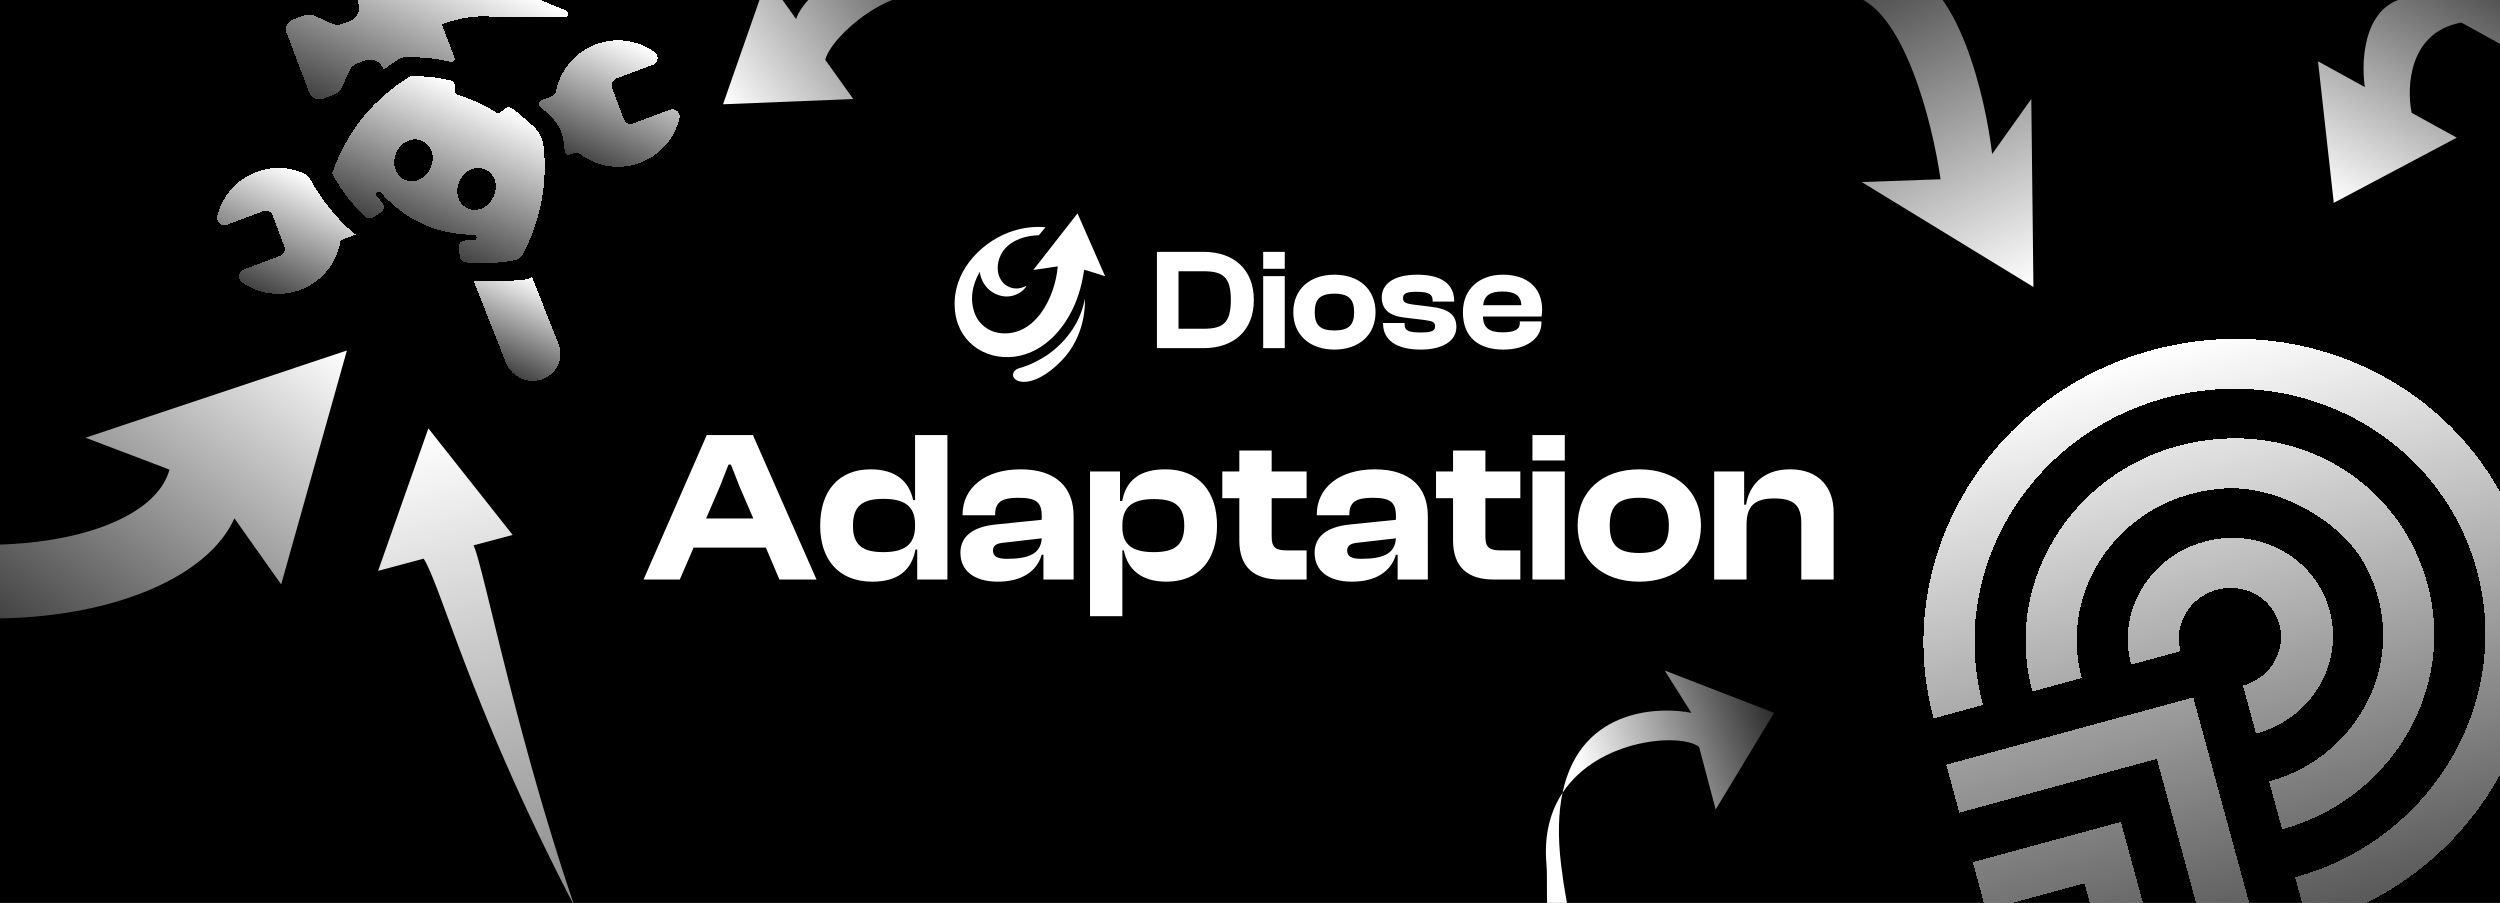 <svg xmlns="http://www.w3.org/2000/svg" width="1113" height="402" fill="none"><g clip-path="url(#a)"><path fill="#000" d="M0 0h1113v402H0z"/><g filter="url(#b)"><path fill="url(#c)" d="m75.476 209.088-37.41-14.218 116.381-38.836-29.271 104.145-20.821-29.44c-23.087 51.837-165.357 69.637-251.901-8.263l18.35-24.476c59.607 60.958 192.625 54.119 204.672 11.088Z"/></g><g filter="url(#d)"><path fill="url(#e)" d="m143.72 39.977 4.973-1.847a6.24 6.24 0 0 0 3.51-3.262l3.346-7.367a6.262 6.262 0 0 1 3.523-3.275l3.443-1.279.005.003c3.249-1.216 6.891.44 8.119 3.687l.136.359a115.8 115.8 0 0 1 3.004-2.134c1.597-1.094 3.31-2.47 5.154-3.129 1.108-.394 2.286-.3 3.446-.291 1.145.014 2.305.049 3.461.094a77.31 77.31 0 0 1 5.88.454c2.946.334 5.87.854 8.757 1.54 1.166.276 2.264-.81 1.851-1.932a5.517 5.517 0 0 1-.009-.023L196.75 6.886l1.18-.442a51.167 51.167 0 0 1 15.821-3.134l37.715.344c1.688.008 2.157-2.311.589-2.948l-33.39-13.715a50.25 50.25 0 0 0-1.231-.483c-12.222-4.692-25.767-4.554-37.988-.007l-18.108 6.725a3.13 3.13 0 0 0-1.834 4.037 6.227 6.227 0 0 1-3.662 8.063l-3.451 1.281a6.329 6.329 0 0 1-4.818-.174l-7.422-3.371a6.303 6.303 0 0 0-4.831-.174l-4.963 1.839a4.636 4.636 0 0 0-2.723 5.995l10.055 26.515a4.713 4.713 0 0 0 6.036 2.742l-.005-.002Z" shape-rendering="crispEdges"/></g><g filter="url(#f)"><path fill="url(#g)" d="M157.1 99.477c-6.538-5.713-12.17-12.445-16.721-19.841a86.051 86.051 0 0 1-1.483-2.504c-.231-.399-.477-.804-.708-1.216-.66-1.199-1.647-2.197-2.898-2.753-6.469-2.857-14.014-3.28-21.146-.596-9.047 3.394-15.3 10.98-17.406 19.72-.609 2.523 1.906 4.678 4.329 3.766l16.109-6.058a3.256 3.256 0 0 1 4.204 1.91l5.167 13.799a3.27 3.27 0 0 1-1.91 4.205l-16.119 6.054c-2.425.917-2.892 4.197-.778 5.695 7.325 5.189 17.005 6.774 26.044 3.37 9.837-3.691 16.369-12.331 17.859-22.038l7.208-2.712a3.261 3.261 0 0 1-1.751-.801Z" shape-rendering="crispEdges"/></g><g filter="url(#h)"><path fill="url(#i)" d="M249.076 53.065c1.618 3.188 2.101 6.75 2.331 10.274-.002.005.001.013.001.026a1.676 1.676 0 0 0 2.262 1.466l1.565-.587a3.272 3.272 0 0 1 3.111.44c7.412 5.507 17.378 7.255 26.674 3.768 9.082-3.415 15.372-11.021 17.479-19.787.613-2.538-1.915-4.715-4.347-3.794l-16.196 6.074a3.28 3.28 0 0 1-4.221-1.917l-5.198-13.86a3.283 3.283 0 0 1 1.918-4.222l16.186-6.078c2.442-.917 2.91-4.211.79-5.714-7.359-5.224-17.092-6.81-26.181-3.405-9.425 3.547-15.836 11.6-17.697 20.792a3.252 3.252 0 0 1-2.058 2.39l-4.551 1.709a1.673 1.673 0 0 0-.518 2.825c.349.31.705.615 1.051.93 2.96 2.636 5.772 5.087 7.589 8.678l.01-.008Z" shape-rendering="crispEdges"/></g><g filter="url(#j)"><path fill="url(#k)" d="m248.633 149.111-11.762-29.806c-3.477 2.201-9.67 1.365-25.956 1.891l14.31 36.252c2.517 6.377 9.796 9.684 16.265 7.388 3.226-1.157 5.642-3.477 6.938-6.33 1.296-2.853 1.456-6.204.203-9.39l.002-.005Z" shape-rendering="crispEdges"/></g><g filter="url(#l)"><path fill="url(#m)" d="M232.793 109.158c5.671-10.781 8.831-22.025 9.544-33.787a86.738 86.738 0 0 0-.17-12.756c-.375-4.407-1.776-7.878-5.132-10.78-2.986-2.579-5.806-5.336-9.07-7.56-.994-.68-2.324-.604-3.266.16-.941.758-1.837 1.487-2.743 2.224-.012.014-.027.02-.039.032-5.73-3.813-11.841-6.583-18.295-8.477a1.168 1.168 0 0 1-.84-1.073c-.04-.939-.079-1.84-.114-2.75a2.756 2.756 0 0 0-2.098-2.56c-5.817-1.432-11.647-2.01-17.569-1.897-.526.008-1.088.42-1.57.738-5.066 3.27-9.767 6.994-14.078 11.225-8.894 8.737-15.133 19.132-19.33 30.886-.117.324-.084.684.082.982 3.91 7.007 8.647 13.278 14.502 18.723a2.874 2.874 0 0 0 3.427.377 42.464 42.464 0 0 0 3.618-2.408c1.323-.98 1.581-2.857.546-4.136a1663.99 1663.99 0 0 0-2.534-3.128 1.174 1.174 0 0 1 .631-1.875l.047-.01a1.15 1.15 0 0 1 1.135.355c11.145 12.456 24.938 18.758 41.538 18.869a1.16 1.16 0 0 1 1.043.665l.008.022a1.176 1.176 0 0 1-1.009 1.667c-1.378.059-2.731.118-4.077.173-1.628.07-2.868 1.489-2.736 3.118.119 1.48.29 2.917.55 4.344.227 1.246 1.274 2.172 2.531 2.298 7.393.746 14.578.317 21.765-.958 1.78-.321 2.868-1.081 3.713-2.685l-.01-.018Zm-13.131-25.553c-2.274 4.858-7.239 7.08-11.463 5.143-2.675-1.221-4.285-3.775-4.564-6.705-.167-1.768.152-3.686 1.016-5.535 2.128-4.536 6.753-6.727 10.838-5.242.224.076.45.173.679.277 1.892.89 3.231 2.419 3.947 4.263.837 2.16.803 4.75-.228 7.277-.072.171-.153.35-.23.52l.005.002Zm-28.014-12.8c-2.229 4.854-7.185 7.124-11.435 5.23-3.364-1.503-5.134-5.327-4.61-9.183a9.953 9.953 0 0 1 .897-3.057c2.107-4.422 6.586-6.63 10.587-5.406.324.098.647.226.973.374a7.584 7.584 0 0 1 2.875 2.282c1.942 2.5 2.319 6.185.743 9.694l-.027.061-.003.005Z" shape-rendering="crispEdges"/></g><g filter="url(#n)" shape-rendering="crispEdges"><path fill="url(#o)" d="M977.323 148.033c-84.325 11.091-137.351 91.056-116.454 167.789l21.987-5.988c-16.973-62.322 24.545-127.152 91.692-139 53.512-9.445 106.122 19.596 124.832 68.906 23.47 61.881-13.34 129.298-77.58 146.793l5.81 21.33c79.11-21.543 123.56-106.209 90.7-182.006-23.35-53.841-81.09-85.715-140.987-77.824Z"/><path fill="url(#p)" d="M992.035 191.189c-61.689 2.261-101.919 58.653-87.211 112.661l21.986-5.988c-10.895-40.006 18.389-81.746 63.695-84.414 23.575-1.389 52.005 14.303 62.725 34.625 20.6 39.042-1.8 84.582-43.04 95.812l5.81 21.33c55.62-15.147 85.53-77.097 56.4-129.578-7.78-13.963-19.41-25.502-33.59-33.345-14.18-7.843-30.36-11.685-46.775-11.103Z"/><path fill="url(#q)" d="M981.147 237.241c-11.661 3.177-21.621 10.718-27.687 20.963-6.067 10.246-7.745 22.357-4.664 33.67l21.982-5.986a21.643 21.643 0 0 1 .478-12.859c1.461-4.166 4.15-7.835 7.728-10.543a23.43 23.43 0 0 1 12.372-4.673c4.489-.339 8.964.626 12.844 2.771 3.89 2.146 7.02 5.376 8.99 9.283a21.477 21.477 0 0 1 2.11 12.664c-.6 4.351-2.51 8.449-5.49 11.778a23.312 23.312 0 0 1-11.237 6.921l5.807 21.325a46.801 46.801 0 0 0 16.11-7.744 45.704 45.704 0 0 0 11.9-13.144 44.142 44.142 0 0 0 5.86-16.517 43.16 43.16 0 0 0-1.08-17.344 43.213 43.213 0 0 0-7.86-15.499 44.249 44.249 0 0 0-13.43-11.264 45.726 45.726 0 0 0-16.923-5.294 46.805 46.805 0 0 0-17.81 1.492Z"/><path fill="url(#r)" d="m976.43 306.491 29.24 107.36-22.026 5.998-23.421-85.998-87.939 23.949-5.818-21.362 109.964-29.947Z"/><path fill="url(#s)" d="m944.213 361.896 17.415 63.948-22.02 5.997-11.598-42.59-43.905 11.957-5.816-21.358 65.924-17.954Z"/></g><g filter="url(#t)"><path fill="url(#u)" d="M1093.76 61.284 1039 90.302l-7.02-63.012 20.84 11.468c-1.89-13.002-.12-39.243 22.12-40.19l-20.84-11.469 70.35-29.163-8.58 63.157-20.09-11.058c-23.29 4.252-24.45 28.566-22.12 40.19l20.1 11.06Z"/></g><g filter="url(#v)"><path fill="url(#w)" d="m863.935 79.81-35.11 1.233 76.457 46.725-.946-83.711-17.437 24.505c-2.983-25.468-15.186-77.51-40.131-81.932L823.803-2.122c23.394 4.408 36.502 56.458 40.132 81.932Z"/></g><g filter="url(#x)"><path fill="url(#y)" d="m168.326 254.145 22.386-63.428 37.513 47.424-17.39 4.647c4.332 9.102 18.548 83.268 44.96 160.762 25.55 49.075 61.167 108.706 111.49 177.591 16.197 8.503 33.799 11.572 52.874 7.329l-39.61 10.583a1730.962 1730.962 0 0 1-13.264-17.912c-49.707-26.094-86.193-103.369-111.49-177.591-46.043-88.437-59.39-142.589-67.181-154.825l-20.288 5.42Z"/></g><g filter="url(#z)"><path fill="url(#A)" d="m379.886 44.095-57.993 2.325 19.596-56.055L354.442 8.49c3.666-11.747 30.494-31.807 49.661-23.598l-27.657-19.509 71.221 3.869-27.635 17.138-1.059 11.26c-21.386-5.84-48.836 18.205-51.578 28.966l12.491 17.479Z"/></g><g filter="url(#B)"><path fill="#fff" d="M302.648 254H286.52l28.128-64.32h20.544l28.32 64.32H347l-6.048-14.208h-32.16L302.648 254Zm17.76-41.184-6.048 14.016h21.024l-6.048-14.016-3.936-9.984h-1.056l-3.936 9.984Zm67.967 42.144c-14.976 0-23.232-9.792-23.232-24.96 0-15.36 8.16-25.056 22.464-25.056 11.424 0 17.28 5.664 18.912 13.728h.864V189.68h14.4V254h-13.44v-13.344h-.768c-1.824 9.504-8.16 14.304-19.2 14.304Zm-8.64-24.96c0 8.736 4.32 11.808 13.536 11.808 9.12 0 14.112-3.168 14.112-11.52v-.768c0-8.352-4.896-11.424-14.112-11.424-9.216 0-13.536 3.072-13.536 11.904Zm64.452 24.96c-10.368 0-16.608-4.8-16.608-12.864 0-7.104 5.28-11.52 15.552-12.576l20.64-2.112v-1.824c0-6.24-2.784-7.968-10.464-7.968-7.296 0-10.272 1.92-10.272 7.392v.384h-14.496v-.288c0-11.904 9.984-20.16 25.824-20.16 16.032 0 23.616 8.256 23.616 20.832V254h-13.44v-11.04h-.768c-2.208 7.488-8.928 12-19.584 12Zm-2.112-13.824c0 2.592 2.016 3.648 6.24 3.648 9.792 0 15.072-2.304 15.456-9.12l-16.704 1.92c-3.456.288-4.992 1.248-4.992 3.552Zm57.603 29.184h-14.4v-64.416h13.344v13.152h.96c1.728-9.216 7.872-14.112 19.2-14.112 14.784 0 23.04 9.792 23.04 25.056 0 15.264-8.064 24.96-22.56 24.96-11.136 0-17.28-5.472-18.912-13.92h-.672v29.28Zm0-39.648c0 8.256 4.992 11.136 14.016 11.136 9.216 0 13.536-3.072 13.536-11.808 0-8.832-4.32-11.808-13.44-11.808-9.312 0-14.112 3.168-14.112 11.712v.768ZM581.697 254h-11.904c-11.232 0-18.048-5.28-18.048-17.376v-18.816h-7.584v-11.904h7.584v-9.312h14.4v9.312h15.552v11.904h-15.552v17.184c0 4.8 1.824 6.048 6.912 6.048h8.64V254Zm20.177.96c-10.368 0-16.608-4.8-16.608-12.864 0-7.104 5.28-11.52 15.552-12.576l20.64-2.112v-1.824c0-6.24-2.784-7.968-10.464-7.968-7.296 0-10.272 1.92-10.272 7.392v.384h-14.496v-.288c0-11.904 9.984-20.16 25.824-20.16 16.032 0 23.616 8.256 23.616 20.832V254h-13.44v-11.04h-.768c-2.208 7.488-8.928 12-19.584 12Zm-2.112-13.824c0 2.592 2.016 3.648 6.24 3.648 9.792 0 15.072-2.304 15.456-9.12l-16.704 1.92c-3.456.288-4.992 1.248-4.992 3.552ZM676.853 254h-11.904c-11.232 0-18.048-5.28-18.048-17.376v-18.816h-7.584v-11.904h7.584v-9.312h14.4v9.312h15.552v11.904h-15.552v17.184c0 4.8 1.824 6.048 6.912 6.048h8.64V254Zm19.793-52.992h-14.4V189.68h14.4v11.328Zm0 52.992h-14.4v-48.096h14.4V254Zm33.17.96c-16.416 0-27.456-9.792-27.456-24.96 0-15.36 11.04-25.056 27.456-25.056s27.456 9.696 27.456 25.056c0 15.168-11.04 24.96-27.456 24.96Zm0-12.768c9.696 0 13.152-3.744 13.152-12.192s-3.456-12.384-13.152-12.384c-9.792 0-13.152 3.936-13.152 12.384s3.36 12.192 13.152 12.192ZM777.553 254h-14.4v-48.096h13.344v14.784h.864c1.248-8.064 7.008-15.744 19.584-15.744 13.152 0 19.392 8.448 19.392 19.104V254h-14.4v-25.152c0-7.68-3.168-10.944-12-10.944-9.12 0-12.384 3.648-12.384 11.808V254Z"/></g><g filter="url(#C)"><path fill="url(#D)" d="M482.957 129c-2.989 16.865-17.027 25.315-18.219 26.006-3.976 2.385-6.818 3.707-11.043 4.934-1.907.553-2.918 2.192-2.653 3.326a.43.43 0 0 0 .018.058l-.005.004c.575 3.373 9.293 5.606 21.259-6.475 11.85-11.966 10.667-27.55 10.643-27.851V129Z"/></g><g filter="url(#E)"><path fill="url(#F)" d="M480.144 127.135c1.145-3.302 2.057-7.808 2.524-11.044.507.049 9.332 2.903 9.332 2.903L479.708 91l-19.687 25.192 10.886-1.591c-1.169 13.979-10.29 31.972-26.322 29.61-4.736-.751-8.701-3.972-10.422-8.151-2.65-6.441-1.334-13.221 2.011-19.061.431 2.953 1.958 7.427 7.07 9.85 7.156 3.389 12.973-1.544 13.729-3.598-6.358 3.269-10.313-1.289-10.313-1.289-1.092-1.17-1.915-2.72-2.271-4.427-.173-1.066-.953-5.432 2.391-10.061 3.893-4.954 10.112-6.573 15.718-6.755l2.966-3.543c-5.554-.557-11.291.403-16.514 2.346-13.488 5.27-24.881 18.243-23.89 33.426.665 14.488 12.681 23.56 26.6 21.845 14.204-1.849 24.284-14.572 28.482-27.658h.002Z"/></g><g filter="url(#G)"><path fill="url(#H)" d="M535.744 151h-20.672v-42.88h20.672c13.76 0 22.464 8 22.464 21.44 0 13.44-8.704 21.44-22.464 21.44Zm0-34.24h-11.072v25.6h11.072c8.704 0 12.224-2.496 12.224-12.8s-3.52-12.8-12.224-12.8Zm36.229-1.088h-9.6v-7.552h9.6v7.552Zm0 35.328h-9.6v-32.064h9.6V151Zm22.113.64c-10.944 0-18.304-6.528-18.304-16.64 0-10.24 7.36-16.704 18.304-16.704 10.944 0 18.304 6.464 18.304 16.704 0 10.112-7.36 16.64-18.304 16.64Zm0-8.512c6.464 0 8.768-2.496 8.768-8.128s-2.304-8.256-8.768-8.256c-6.528 0-8.768 2.624-8.768 8.256s2.24 8.128 8.768 8.128Zm38.416 8.512c-10.816 0-16.768-4.224-16.768-11.648v-.192h9.6v.576c0 2.88 1.792 3.648 7.232 3.648 5.12 0 6.336-.832 6.336-2.752 0-1.792-.96-2.304-4.736-2.816l-9.024-1.088c-6.4-.704-9.984-3.584-9.984-8.96 0-5.632 4.8-10.112 15.808-10.112 10.496 0 16.448 3.968 16.448 11.776v.192h-9.6v-.384c0-2.624-1.28-3.968-7.168-3.968-4.8 0-6.016.832-6.016 2.88 0 1.664.896 2.368 5.12 2.88l6.848.832c8.576.96 11.776 3.84 11.776 9.152 0 6.016-5.952 9.984-15.872 9.984Zm36.77 0c-10.688 0-17.984-5.248-17.984-16.64 0-10.24 7.232-16.704 17.792-16.704 10.496 0 17.472 5.504 17.472 15.552 0 1.152-.128 1.984-.256 3.072h-26.112c.256 4.928 2.56 7.04 8.768 7.04 5.696 0 7.68-1.472 7.68-4.224v-.64h9.6v.704c0 6.976-6.784 11.84-16.96 11.84Zm-.384-25.856c-5.696 0-8.128 1.92-8.576 6.08h17.024c-.256-4.224-2.816-6.08-8.448-6.08Z"/></g><g filter="url(#I)"><path fill="url(#J)" d="M756.423 436.623c-20.579 17.491-37.136 17.48-48.322-2.447-23.588 3.479-18.512-36.92-19.601-49.176-1.213-13.419 1.792-23.945 7.143-32.048 8.207-39.154 45.368-38.063 57.357-35.596l-11.873-18.848 48.699 18.848-26.007 43.027-7.396-27.883c-8.148-6.332-44.855-3.667-60.78 20.452-1.804 8.602-2.209 19.148-.643 32.048 2.706 22.289 7.141 38.559 13.101 49.176 7.623-1.124 18.24-6.832 33.026-19.553l15.296 22Z"/></g></g><defs><linearGradient id="c" x1="89.351" x2="-51.658" y1="107.23" y2="295.311" gradientUnits="userSpaceOnUse"><stop stop-color="#fff"/><stop offset="1" stop-color="#fff" stop-opacity=".08"/></linearGradient><linearGradient id="e" x1="202.473" x2="168.591" y1="-21.818" y2="52.772" gradientUnits="userSpaceOnUse"><stop stop-color="#fff"/><stop offset="1" stop-color="#fff" stop-opacity=".26"/></linearGradient><linearGradient id="g" x1="137.551" x2="114.369" y1="74.19" y2="125.225" gradientUnits="userSpaceOnUse"><stop stop-color="#fff"/><stop offset="1" stop-color="#fff" stop-opacity=".26"/></linearGradient><linearGradient id="i" x1="284.914" x2="260.84" y1="15.631" y2="68.628" gradientUnits="userSpaceOnUse"><stop stop-color="#fff"/><stop offset="1" stop-color="#fff" stop-opacity=".26"/></linearGradient><linearGradient id="k" x1="238.639" x2="220.807" y1="120.109" y2="159.366" gradientUnits="userSpaceOnUse"><stop stop-color="#fff"/><stop offset="1" stop-color="#fff" stop-opacity=".26"/></linearGradient><linearGradient id="m" x1="214.353" x2="184.93" y1="38.04" y2="102.815" gradientUnits="userSpaceOnUse"><stop stop-color="#fff"/><stop offset="1" stop-color="#fff" stop-opacity=".26"/></linearGradient><linearGradient id="o" x1="957.912" x2="1027.62" y1="151.924" y2="407.874" gradientUnits="userSpaceOnUse"><stop stop-color="#fff"/><stop offset="1" stop-color="#fff" stop-opacity=".34"/></linearGradient><linearGradient id="p" x1="957.912" x2="1027.62" y1="151.924" y2="407.874" gradientUnits="userSpaceOnUse"><stop stop-color="#fff"/><stop offset="1" stop-color="#fff" stop-opacity=".34"/></linearGradient><linearGradient id="q" x1="957.912" x2="1027.62" y1="151.924" y2="407.874" gradientUnits="userSpaceOnUse"><stop stop-color="#fff"/><stop offset="1" stop-color="#fff" stop-opacity=".34"/></linearGradient><linearGradient id="r" x1="957.912" x2="1027.62" y1="151.924" y2="407.874" gradientUnits="userSpaceOnUse"><stop stop-color="#fff"/><stop offset="1" stop-color="#fff" stop-opacity=".34"/></linearGradient><linearGradient id="s" x1="957.912" x2="1027.62" y1="151.924" y2="407.874" gradientUnits="userSpaceOnUse"><stop stop-color="#fff"/><stop offset="1" stop-color="#fff" stop-opacity=".34"/></linearGradient><linearGradient id="u" x1="1037.89" x2="1113.66" y1="89.688" y2="-48.003" gradientUnits="userSpaceOnUse"><stop stop-color="#fff"/><stop offset="1" stop-color="#fff" stop-opacity=".08"/></linearGradient><linearGradient id="w" x1="899.832" x2="832.755" y1="130.437" y2="-6.507" gradientUnits="userSpaceOnUse"><stop stop-color="#fff"/><stop offset="1" stop-color="#fff" stop-opacity=".3"/></linearGradient><linearGradient id="y" x1="229.84" x2="344.32" y1="180.263" y2="608.733" gradientUnits="userSpaceOnUse"><stop stop-color="#fff"/><stop offset="1" stop-color="#fff" stop-opacity=".08"/></linearGradient><linearGradient id="A" x1="321.199" x2="440.959" y1="45.449" y2="-40.135" gradientUnits="userSpaceOnUse"><stop stop-color="#fff"/><stop offset="1" stop-color="#fff" stop-opacity=".08"/></linearGradient><linearGradient id="D" x1="467" x2="467" y1="129" y2="166" gradientUnits="userSpaceOnUse"><stop stop-color="#fff"/><stop offset="1" stop-color="#fff"/></linearGradient><linearGradient id="F" x1="458.5" x2="458.5" y1="91" y2="155" gradientUnits="userSpaceOnUse"><stop stop-color="#fff"/><stop offset="1" stop-color="#fff"/></linearGradient><linearGradient id="H" x1="600.5" x2="600.5" y1="91" y2="170" gradientUnits="userSpaceOnUse"><stop stop-color="#fff"/><stop offset="1" stop-color="#fff"/></linearGradient><linearGradient id="J" x1="713.944" x2="807.829" y1="372.39" y2="337.958" gradientUnits="userSpaceOnUse"><stop stop-color="#fff"/><stop offset="1" stop-color="#fff" stop-opacity=".08"/></linearGradient><filter id="b" width="323.193" height="140.49" x="-158.146" y="145.434" color-interpolation-filters="sRGB" filterUnits="userSpaceOnUse"><feFlood flood-opacity="0" result="BackgroundImageFix"/><feBlend in="SourceGraphic" in2="BackgroundImageFix" result="shape"/><feTurbulence baseFrequency="0.667 0.667" numOctaves="3" seed="4901" type="fractalNoise"/><feDisplacementMap width="100%" height="100%" in="shape" result="displacedImage" scale="21.2" xChannelSelector="R" yChannelSelector="G"/><feMerge result="effect1_texture_2_68"><feMergeNode in="displacedImage"/></feMerge></filter><filter id="d" width="146.683" height="78.234" x="116.83" y="-27.46" color-interpolation-filters="sRGB" filterUnits="userSpaceOnUse"><feFlood flood-opacity="0" result="BackgroundImageFix"/><feColorMatrix in="SourceAlpha" result="hardAlpha" values="0 0 0 0 0 0 0 0 0 0 0 0 0 0 0 0 0 0 127 0"/><feOffset dy="4"/><feComposite in2="hardAlpha" operator="out"/><feColorMatrix values="0 0 0 0 1 0 0 0 0 1 0 0 0 0 1 0 0 0 1 0"/><feBlend in2="BackgroundImageFix" result="effect1_dropShadow_2_68"/><feBlend in="SourceGraphic" in2="effect1_dropShadow_2_68" result="shape"/><feTurbulence baseFrequency="1.429 1.429" numOctaves="3" seed="238" type="fractalNoise"/><feDisplacementMap width="100%" height="100%" in="shape" result="displacedImage" scale="21" xChannelSelector="R" yChannelSelector="G"/><feMerge result="effect2_texture_2_68"><feMergeNode in="displacedImage"/></feMerge></filter><filter id="f" width="83.205" height="77.06" x="86.146" y="60.27" color-interpolation-filters="sRGB" filterUnits="userSpaceOnUse"><feFlood flood-opacity="0" result="BackgroundImageFix"/><feColorMatrix in="SourceAlpha" result="hardAlpha" values="0 0 0 0 0 0 0 0 0 0 0 0 0 0 0 0 0 0 127 0"/><feOffset dy="4"/><feComposite in2="hardAlpha" operator="out"/><feColorMatrix values="0 0 0 0 1 0 0 0 0 1 0 0 0 0 1 0 0 0 1 0"/><feBlend in2="BackgroundImageFix" result="effect1_dropShadow_2_68"/><feBlend in="SourceGraphic" in2="effect1_dropShadow_2_68" result="shape"/><feTurbulence baseFrequency="1.429 1.429" numOctaves="3" seed="238" type="fractalNoise"/><feDisplacementMap width="100%" height="100%" in="shape" result="displacedImage" scale="21" xChannelSelector="R" yChannelSelector="G"/><feMerge result="effect2_texture_2_68"><feMergeNode in="displacedImage"/></feMerge></filter><filter id="h" width="83.736" height="77.304" x="229.356" y="3.449" color-interpolation-filters="sRGB" filterUnits="userSpaceOnUse"><feFlood flood-opacity="0" result="BackgroundImageFix"/><feColorMatrix in="SourceAlpha" result="hardAlpha" values="0 0 0 0 0 0 0 0 0 0 0 0 0 0 0 0 0 0 127 0"/><feOffset dy="4"/><feComposite in2="hardAlpha" operator="out"/><feColorMatrix values="0 0 0 0 1 0 0 0 0 1 0 0 0 0 1 0 0 0 1 0"/><feBlend in2="BackgroundImageFix" result="effect1_dropShadow_2_68"/><feBlend in="SourceGraphic" in2="effect1_dropShadow_2_68" result="shape"/><feTurbulence baseFrequency="1.429 1.429" numOctaves="3" seed="238" type="fractalNoise"/><feDisplacementMap width="100%" height="100%" in="shape" result="displacedImage" scale="21" xChannelSelector="R" yChannelSelector="G"/><feMerge result="effect2_texture_2_68"><feMergeNode in="displacedImage"/></feMerge></filter><filter id="j" width="59.576" height="67.26" x="200.415" y="108.805" color-interpolation-filters="sRGB" filterUnits="userSpaceOnUse"><feFlood flood-opacity="0" result="BackgroundImageFix"/><feColorMatrix in="SourceAlpha" result="hardAlpha" values="0 0 0 0 0 0 0 0 0 0 0 0 0 0 0 0 0 0 127 0"/><feOffset dy="4"/><feComposite in2="hardAlpha" operator="out"/><feColorMatrix values="0 0 0 0 1 0 0 0 0 1 0 0 0 0 1 0 0 0 1 0"/><feBlend in2="BackgroundImageFix" result="effect1_dropShadow_2_68"/><feBlend in="SourceGraphic" in2="effect1_dropShadow_2_68" result="shape"/><feTurbulence baseFrequency="1.429 1.429" numOctaves="3" seed="238" type="fractalNoise"/><feDisplacementMap width="100%" height="100%" in="shape" result="displacedImage" scale="21" xChannelSelector="R" yChannelSelector="G"/><feMerge result="effect2_texture_2_68"><feMergeNode in="displacedImage"/></feMerge></filter><filter id="l" width="115.541" height="104.266" x="137.454" y="19.42" color-interpolation-filters="sRGB" filterUnits="userSpaceOnUse"><feFlood flood-opacity="0" result="BackgroundImageFix"/><feColorMatrix in="SourceAlpha" result="hardAlpha" values="0 0 0 0 0 0 0 0 0 0 0 0 0 0 0 0 0 0 127 0"/><feOffset dy="4"/><feComposite in2="hardAlpha" operator="out"/><feColorMatrix values="0 0 0 0 1 0 0 0 0 1 0 0 0 0 1 0 0 0 1 0"/><feBlend in2="BackgroundImageFix" result="effect1_dropShadow_2_68"/><feBlend in="SourceGraphic" in2="effect1_dropShadow_2_68" result="shape"/><feTurbulence baseFrequency="1.429 1.429" numOctaves="3" seed="238" type="fractalNoise"/><feDisplacementMap width="100%" height="100%" in="shape" result="displacedImage" scale="21" xChannelSelector="R" yChannelSelector="G"/><feMerge result="effect2_texture_2_68"><feMergeNode in="displacedImage"/></feMerge></filter><filter id="n" width="293.924" height="306.001" x="845.811" y="136.34" color-interpolation-filters="sRGB" filterUnits="userSpaceOnUse"><feFlood flood-opacity="0" result="BackgroundImageFix"/><feColorMatrix in="SourceAlpha" result="hardAlpha" values="0 0 0 0 0 0 0 0 0 0 0 0 0 0 0 0 0 0 127 0"/><feOffset dy="4"/><feGaussianBlur stdDeviation="1.65"/><feComposite in2="hardAlpha" operator="out"/><feColorMatrix values="0 0 0 0 1 0 0 0 0 1 0 0 0 0 1 0 0 0 1 0"/><feBlend in2="BackgroundImageFix" result="effect1_dropShadow_2_68"/><feBlend in="SourceGraphic" in2="effect1_dropShadow_2_68" result="shape"/><feTurbulence baseFrequency="1.667 1.667" numOctaves="3" seed="7233" type="fractalNoise"/><feDisplacementMap width="100%" height="100%" in="shape" result="displacedImage" scale="21" xChannelSelector="R" yChannelSelector="G"/><feMerge result="effect2_texture_2_68"><feMergeNode in="displacedImage"/></feMerge></filter><filter id="t" width="113.666" height="153.566" x="1021.38" y="-52.664" color-interpolation-filters="sRGB" filterUnits="userSpaceOnUse"><feFlood flood-opacity="0" result="BackgroundImageFix"/><feBlend in="SourceGraphic" in2="BackgroundImageFix" result="shape"/><feTurbulence baseFrequency="0.667 0.667" numOctaves="3" seed="4901" type="fractalNoise"/><feDisplacementMap width="100%" height="100%" in="shape" result="displacedImage" scale="21.2" xChannelSelector="R" yChannelSelector="G"/><feMerge result="effect1_texture_2_68"><feMergeNode in="displacedImage"/></feMerge></filter><filter id="v" width="102.679" height="162.338" x="813.203" y="-23.97" color-interpolation-filters="sRGB" filterUnits="userSpaceOnUse"><feFlood flood-opacity="0" result="BackgroundImageFix"/><feBlend in="SourceGraphic" in2="BackgroundImageFix" result="shape"/><feTurbulence baseFrequency="0.667 0.667" numOctaves="3" seed="8461" type="fractalNoise"/><feDisplacementMap width="100%" height="100%" in="shape" result="displacedImage" scale="21.2" xChannelSelector="R" yChannelSelector="G"/><feMerge result="effect1_texture_2_68"><feMergeNode in="displacedImage"/></feMerge></filter><filter id="x" width="273.033" height="429.536" x="157.726" y="180.117" color-interpolation-filters="sRGB" filterUnits="userSpaceOnUse"><feFlood flood-opacity="0" result="BackgroundImageFix"/><feBlend in="SourceGraphic" in2="BackgroundImageFix" result="shape"/><feTurbulence baseFrequency="0.667 0.667" numOctaves="3" seed="4901" type="fractalNoise"/><feDisplacementMap width="100%" height="100%" in="shape" result="displacedImage" scale="21.2" xChannelSelector="R" yChannelSelector="G"/><feMerge result="effect1_texture_2_68"><feMergeNode in="displacedImage"/></feMerge></filter><filter id="z" width="146.974" height="102.237" x="311.293" y="-45.217" color-interpolation-filters="sRGB" filterUnits="userSpaceOnUse"><feFlood flood-opacity="0" result="BackgroundImageFix"/><feBlend in="SourceGraphic" in2="BackgroundImageFix" result="shape"/><feTurbulence baseFrequency="0.667 0.667" numOctaves="3" seed="4901" type="fractalNoise"/><feDisplacementMap width="100%" height="100%" in="shape" result="displacedImage" scale="21.2" xChannelSelector="R" yChannelSelector="G"/><feMerge result="effect1_texture_2_68"><feMergeNode in="displacedImage"/></feMerge></filter><filter id="B" width="560.217" height="111.04" x="271.32" y="178.48" color-interpolation-filters="sRGB" filterUnits="userSpaceOnUse"><feFlood flood-opacity="0" result="BackgroundImageFix"/><feColorMatrix in="SourceAlpha" result="hardAlpha" values="0 0 0 0 0 0 0 0 0 0 0 0 0 0 0 0 0 0 127 0"/><feOffset dy="4"/><feGaussianBlur stdDeviation="7.6"/><feComposite in2="hardAlpha" operator="out"/><feColorMatrix values="0 0 0 0 1 0 0 0 0 1 0 0 0 0 1 0 0 0 0.45 0"/><feBlend in2="BackgroundImageFix" result="effect1_dropShadow_2_68"/><feBlend in="SourceGraphic" in2="effect1_dropShadow_2_68" result="shape"/></filter><filter id="C" width="66.8" height="71.8" x="433.6" y="115.6" color-interpolation-filters="sRGB" filterUnits="userSpaceOnUse"><feFlood flood-opacity="0" result="BackgroundImageFix"/><feColorMatrix in="SourceAlpha" result="hardAlpha" values="0 0 0 0 0 0 0 0 0 0 0 0 0 0 0 0 0 0 127 0"/><feOffset dy="4"/><feGaussianBlur stdDeviation="8.7"/><feComposite in2="hardAlpha" operator="out"/><feColorMatrix values="0 0 0 0 1 0 0 0 0 1 0 0 0 0 1 0 0 0 0.55 0"/><feBlend in2="BackgroundImageFix" result="effect1_dropShadow_2_68"/><feBlend in="SourceGraphic" in2="effect1_dropShadow_2_68" result="shape"/></filter><filter id="E" width="101.8" height="98.8" x="407.6" y="77.6" color-interpolation-filters="sRGB" filterUnits="userSpaceOnUse"><feFlood flood-opacity="0" result="BackgroundImageFix"/><feColorMatrix in="SourceAlpha" result="hardAlpha" values="0 0 0 0 0 0 0 0 0 0 0 0 0 0 0 0 0 0 127 0"/><feOffset dy="4"/><feGaussianBlur stdDeviation="8.7"/><feComposite in2="hardAlpha" operator="out"/><feColorMatrix values="0 0 0 0 1 0 0 0 0 1 0 0 0 0 1 0 0 0 0.55 0"/><feBlend in2="BackgroundImageFix" result="effect1_dropShadow_2_68"/><feBlend in="SourceGraphic" in2="effect1_dropShadow_2_68" result="shape"/></filter><filter id="G" width="197.279" height="69.32" x="502.172" y="99.22" color-interpolation-filters="sRGB" filterUnits="userSpaceOnUse"><feFlood flood-opacity="0" result="BackgroundImageFix"/><feColorMatrix in="SourceAlpha" result="hardAlpha" values="0 0 0 0 0 0 0 0 0 0 0 0 0 0 0 0 0 0 127 0"/><feOffset dy="4"/><feGaussianBlur stdDeviation="6.45"/><feComposite in2="hardAlpha" operator="out"/><feColorMatrix values="0 0 0 0 1 0 0 0 0 1 0 0 0 0 1 0 0 0 0.55 0"/><feBlend in2="BackgroundImageFix" result="effect1_dropShadow_2_68"/><feBlend in="SourceGraphic" in2="effect1_dropShadow_2_68" result="shape"/></filter><filter id="I" width="122.794" height="172.138" x="677.633" y="287.908" color-interpolation-filters="sRGB" filterUnits="userSpaceOnUse"><feFlood flood-opacity="0" result="BackgroundImageFix"/><feBlend in="SourceGraphic" in2="BackgroundImageFix" result="shape"/><feTurbulence baseFrequency="0.667 0.667" numOctaves="3" seed="4901" type="fractalNoise"/><feDisplacementMap width="100%" height="100%" in="shape" result="displacedImage" scale="21.2" xChannelSelector="R" yChannelSelector="G"/><feMerge result="effect1_texture_2_68"><feMergeNode in="displacedImage"/></feMerge></filter><clipPath id="a"><path fill="#fff" d="M0 0h1113v402H0z"/></clipPath></defs></svg>